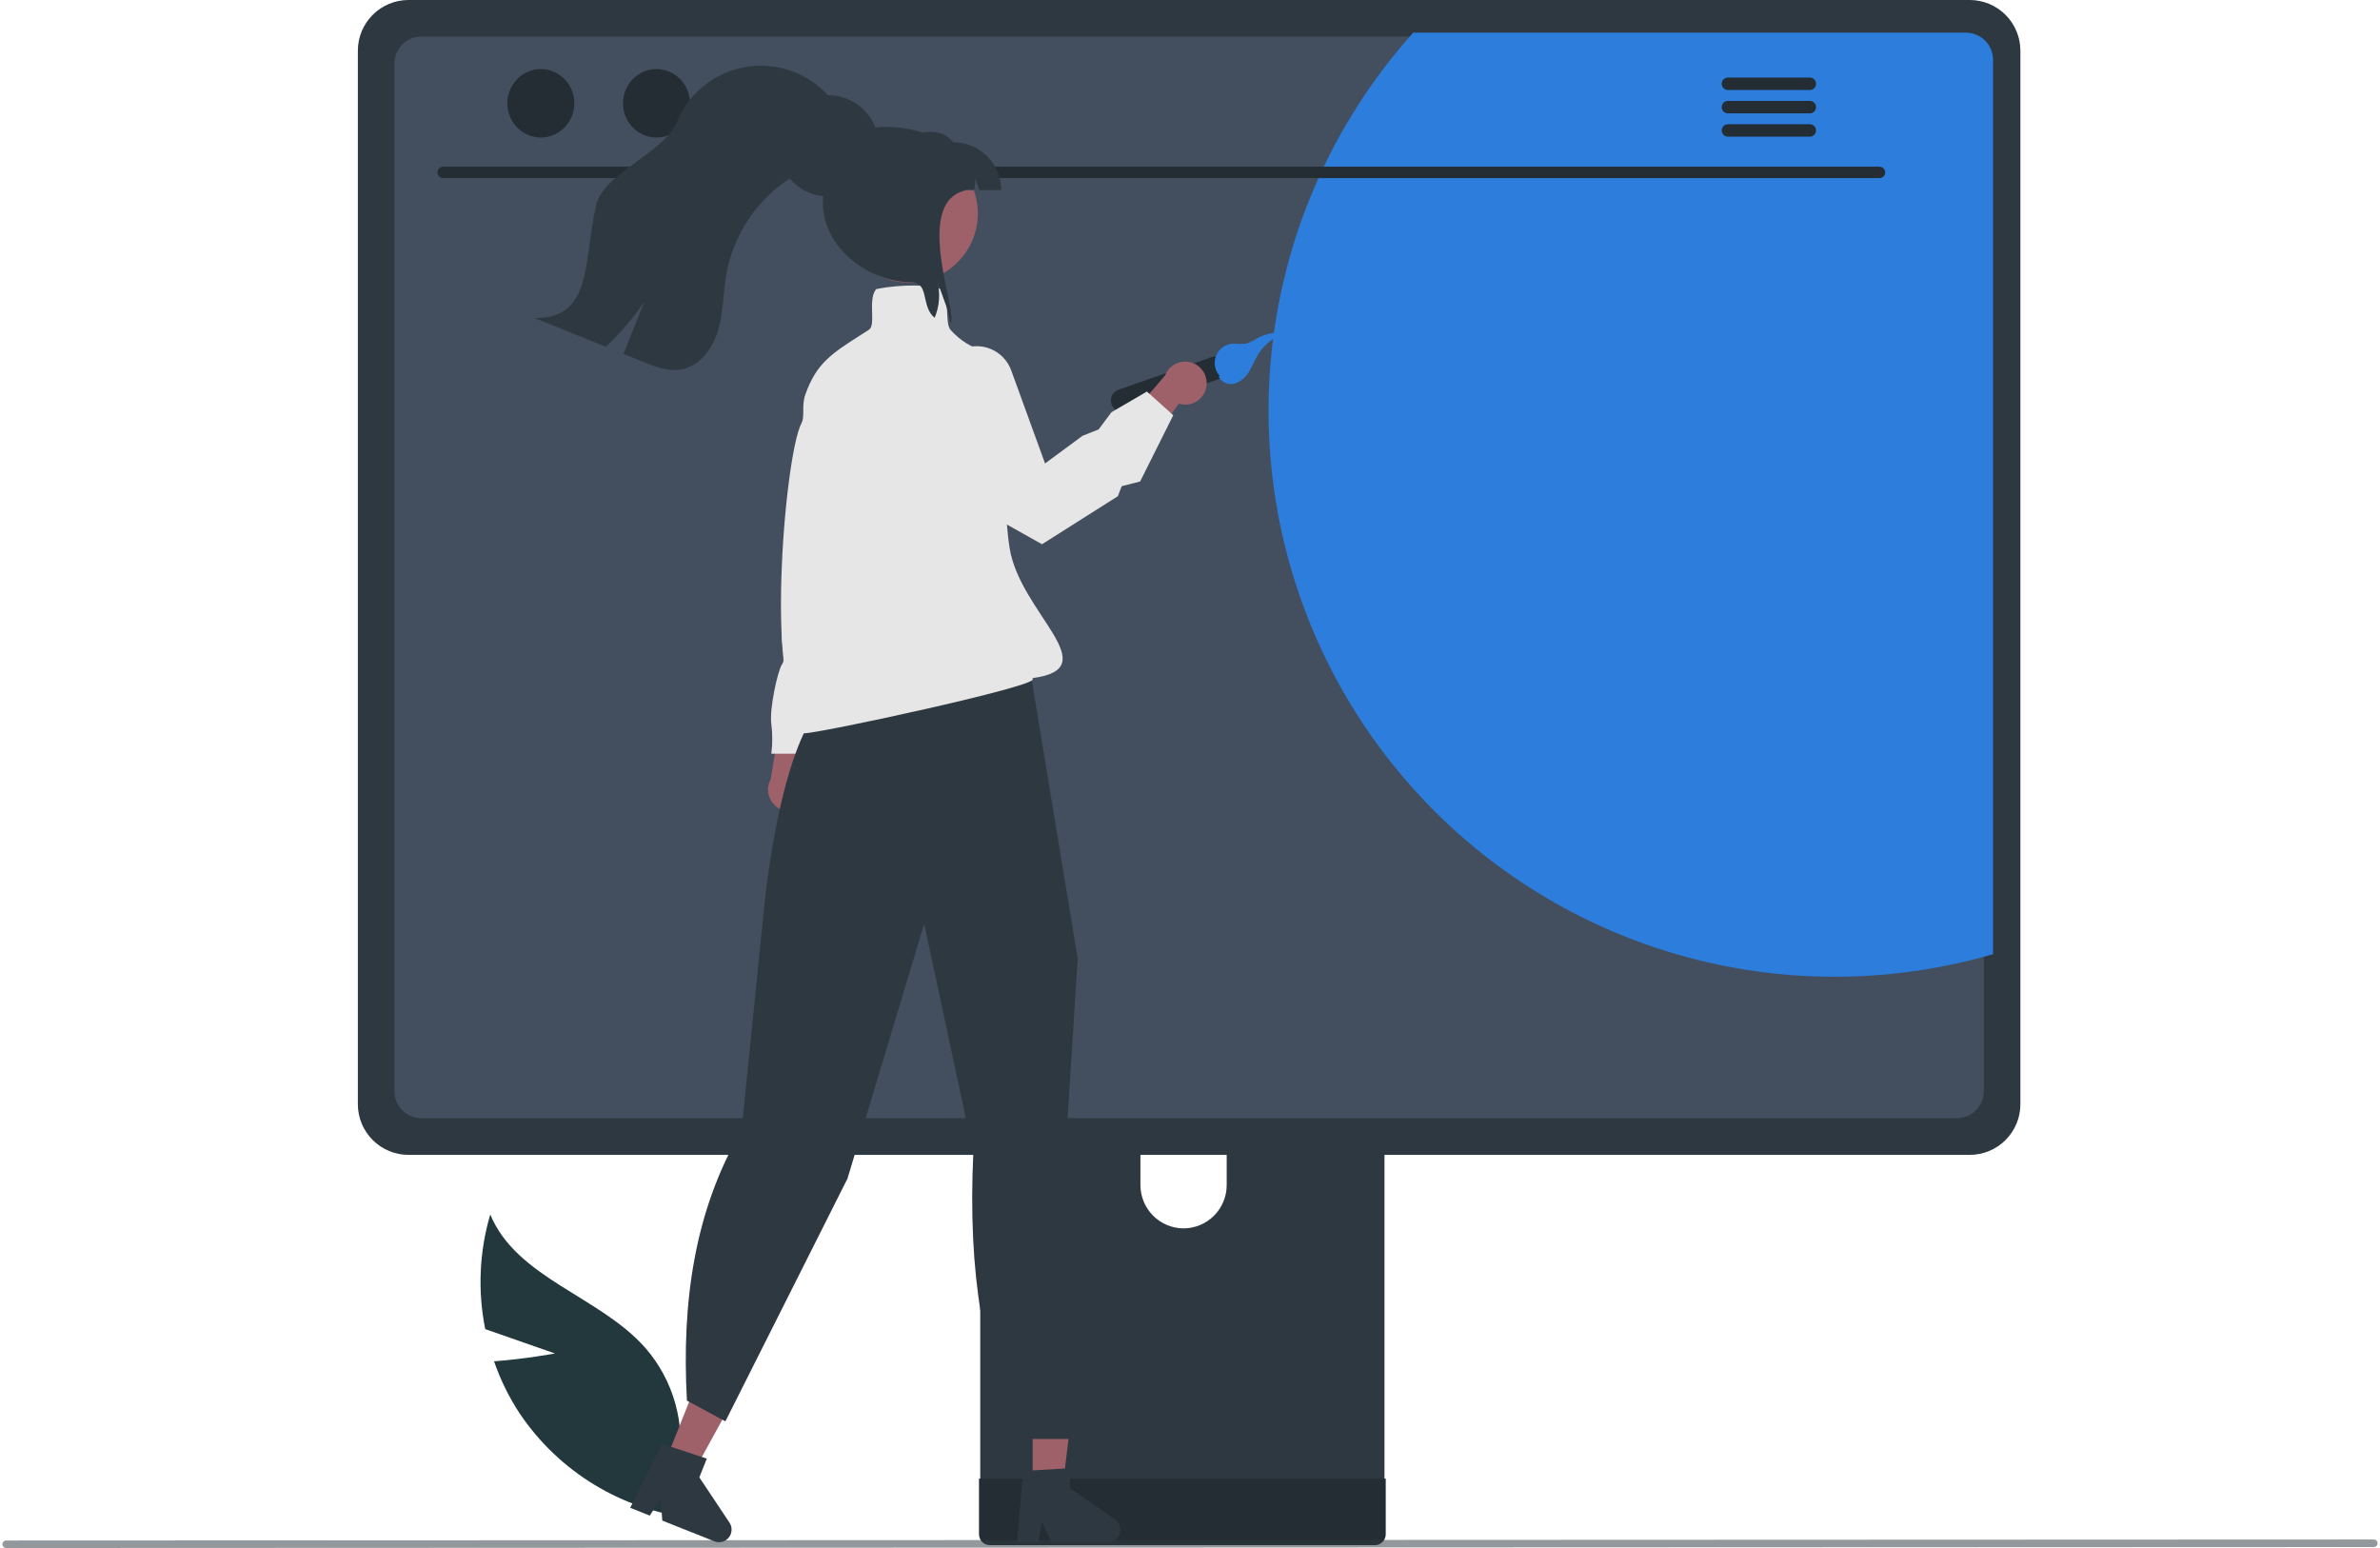 <svg width="492" height="320" viewBox="0 0 492 320" fill="none" xmlns="http://www.w3.org/2000/svg">
<g clip-path="url(#clip0_5549_211438)">
<path d="M114.73 279.787L100.311 274.748C98.723 266.885 99.079 258.753 101.348 251.058C106.818 264.228 123.88 267.91 133.353 278.57C136.282 281.917 138.42 285.881 139.609 290.167C140.799 294.453 141.008 298.952 140.222 303.33L142.983 313.806C135.85 312.988 128.978 310.633 122.842 306.903C116.707 303.174 111.452 298.158 107.441 292.202C105.224 288.839 103.44 285.21 102.13 281.4C108.354 280.959 114.73 279.787 114.73 279.787Z" fill="#22383C"/>
<path d="M282.17 186.153H206.663C205.595 186.155 204.571 186.58 203.817 187.337C203.063 188.093 202.639 189.118 202.641 190.186V309.468H286.203V190.186C286.203 189.656 286.099 189.132 285.896 188.642C285.694 188.153 285.397 187.708 285.022 187.334C284.648 186.959 284.203 186.662 283.714 186.46C283.224 186.257 282.7 186.153 282.17 186.153ZM244.671 253.928C242.309 253.917 240.048 252.974 238.378 251.304C236.708 249.634 235.766 247.373 235.755 245.011V231.253C235.755 228.888 236.694 226.621 238.366 224.948C240.038 223.276 242.306 222.337 244.671 222.337C247.035 222.337 249.303 223.276 250.975 224.948C252.647 226.621 253.587 228.888 253.587 231.253V245.011C253.576 247.373 252.633 249.634 250.963 251.304C249.293 252.974 247.032 253.917 244.671 253.928Z" fill="#2E3841"/>
<path d="M202.383 305.653V317.161C202.384 317.757 202.622 318.329 203.043 318.751C203.465 319.172 204.036 319.41 204.633 319.411H284.214C284.809 319.408 285.38 319.17 285.801 318.749C286.222 318.327 286.46 317.757 286.463 317.161V305.653H202.383Z" fill="#242D34"/>
<path d="M407.199 0H84.437C81.664 0.004 79.006 1.108 77.045 3.069C75.085 5.03 73.981 7.688 73.977 10.461V228.269C73.979 231.042 75.082 233.702 77.043 235.663C79.005 237.624 81.664 238.727 84.437 238.73H407.199C409.973 238.727 412.632 237.624 414.593 235.663C416.554 233.702 417.657 231.042 417.66 228.269V10.461C417.655 7.688 416.552 5.03 414.591 3.069C412.63 1.108 409.972 0.004 407.199 0Z" fill="#2E3841"/>
<path d="M404.503 7.553H87.135C85.649 7.556 84.226 8.149 83.177 9.2C82.128 10.252 81.539 11.677 81.539 13.162V225.569C81.541 227.052 82.131 228.475 83.18 229.524C84.229 230.573 85.651 231.163 87.135 231.165H404.503C405.987 231.163 407.409 230.573 408.458 229.524C409.507 228.475 410.097 227.052 410.099 225.569V13.162C410.098 11.677 409.509 10.252 408.46 9.2C407.411 8.149 405.988 7.556 404.503 7.553Z" fill="#434F5F"/>
<path d="M412.006 12.358V197.238C387.586 204.356 361.513 203.324 337.732 194.298C313.952 185.272 293.76 168.744 280.213 147.215C266.666 125.686 260.502 100.33 262.654 74.985C264.806 49.64 275.157 25.686 292.14 6.75H406.41C407.895 6.753 409.319 7.346 410.368 8.397C411.417 9.449 412.006 10.873 412.006 12.358Z" fill="#2C7DDC"/>
<path d="M388.556 36.821H91.594C91.285 36.815 90.991 36.687 90.775 36.467C90.558 36.246 90.438 35.949 90.438 35.64C90.438 35.331 90.558 35.035 90.775 34.814C90.991 34.593 91.285 34.466 91.594 34.459H388.556C388.865 34.466 389.159 34.593 389.375 34.814C389.591 35.035 389.712 35.331 389.712 35.64C389.712 35.949 389.591 36.246 389.375 36.467C389.159 36.687 388.865 36.815 388.556 36.821Z" fill="#242D34"/>
<path d="M111.804 28.429C115.626 28.429 118.725 25.262 118.725 21.354C118.725 17.447 115.626 14.279 111.804 14.279C107.981 14.279 104.883 17.447 104.883 21.354C104.883 25.262 107.981 28.429 111.804 28.429Z" fill="#242D34"/>
<path d="M135.71 28.429C139.532 28.429 142.631 25.262 142.631 21.354C142.631 17.447 139.532 14.279 135.71 14.279C131.888 14.279 128.789 17.447 128.789 21.354C128.789 25.262 131.888 28.429 135.71 28.429Z" fill="#242D34"/>
<path d="M159.624 28.429C163.446 28.429 166.545 25.262 166.545 21.354C166.545 17.447 163.446 14.279 159.624 14.279C155.802 14.279 152.703 17.447 152.703 21.354C152.703 25.262 155.802 28.429 159.624 28.429Z" fill="#3F3D56"/>
<path d="M374.158 16.032H357.175C356.838 16.039 356.517 16.178 356.282 16.418C356.046 16.659 355.914 16.982 355.914 17.318C355.914 17.655 356.046 17.978 356.282 18.219C356.517 18.459 356.838 18.598 357.175 18.604H374.158C374.495 18.598 374.815 18.459 375.051 18.219C375.286 17.978 375.419 17.655 375.419 17.318C375.419 16.982 375.286 16.659 375.051 16.418C374.815 16.178 374.495 16.039 374.158 16.032Z" fill="#242D34"/>
<path d="M374.158 20.86H357.175C356.838 20.866 356.517 21.005 356.282 21.245C356.046 21.486 355.914 21.809 355.914 22.146C355.914 22.482 356.046 22.806 356.282 23.046C356.517 23.287 356.838 23.425 357.175 23.432H374.158C374.495 23.425 374.815 23.287 375.051 23.046C375.286 22.806 375.419 22.482 375.419 22.146C375.419 21.809 375.286 21.486 375.051 21.245C374.815 21.005 374.495 20.866 374.158 20.86Z" fill="#242D34"/>
<path d="M374.158 25.68H357.175C356.838 25.687 356.517 25.826 356.282 26.066C356.046 26.306 355.914 26.63 355.914 26.966C355.914 27.303 356.046 27.626 356.282 27.867C356.517 28.107 356.838 28.246 357.175 28.252H374.158C374.495 28.246 374.815 28.107 375.051 27.867C375.286 27.626 375.419 27.303 375.419 26.966C375.419 26.63 375.286 26.306 375.051 26.066C374.815 25.826 374.495 25.687 374.158 25.68Z" fill="#242D34"/>
<path d="M166.507 166.225C166.944 165.749 167.271 165.184 167.466 164.568C167.661 163.952 167.719 163.301 167.635 162.66C167.551 162.02 167.327 161.405 166.98 160.86C166.633 160.316 166.171 159.853 165.626 159.507L169.247 144.226L161.582 147.027L159.318 161.108C158.796 162.062 158.643 163.175 158.886 164.235C159.13 165.295 159.754 166.229 160.64 166.859C161.526 167.49 162.612 167.774 163.694 167.657C164.775 167.54 165.776 167.031 166.507 166.225Z" fill="#9E616A"/>
<path d="M184.939 102.193L181.863 110.103C181.863 110.103 183.181 118.013 180.984 119.771C178.787 121.529 179.666 121.529 179.666 122.847C179.59 123.793 179.316 124.712 178.862 125.545C178.408 126.377 177.783 127.105 177.029 127.681C175.272 128.999 167.362 155.805 167.362 155.805H159.452C159.708 153.763 159.708 151.696 159.452 149.653C159.013 146.577 160.77 138.667 161.649 137.349C162.528 136.03 161.649 134.273 161.649 131.636C161.649 128.999 163.407 127.681 163.407 123.286C163.407 118.892 168.68 84.615 168.241 80.66C167.801 76.705 172.635 73.19 172.635 73.19H177.029L184.939 102.193Z" fill="#E6E6E6"/>
<path d="M213.477 308.247H219.566L222.463 284.759H213.477V308.247Z" fill="#9E616A"/>
<path d="M211.492 304.076L221.22 303.495V307.664L230.469 314.051C230.926 314.367 231.27 314.82 231.451 315.345C231.632 315.869 231.64 316.438 231.475 316.968C231.31 317.498 230.98 317.962 230.533 318.291C230.085 318.62 229.545 318.797 228.99 318.797H217.408L215.412 314.674L214.632 318.797H210.266L211.492 304.076Z" fill="#2E3841"/>
<path d="M137.164 303.074L142.822 305.326L154.2 284.576L145.851 281.252L137.164 303.074Z" fill="#9E616A"/>
<path d="M136.857 298.464L146.11 301.522L144.569 305.395L150.799 314.75C151.107 315.212 151.259 315.76 151.233 316.315C151.207 316.87 151.005 317.401 150.655 317.833C150.306 318.264 149.828 318.572 149.291 318.713C148.753 318.853 148.186 318.818 147.67 318.612L136.909 314.329L136.579 309.76L134.331 313.302L130.273 311.687L136.857 298.464Z" fill="#2E3841"/>
<path d="M201.206 238.358L191.052 190.972L175.197 243.622L150.091 293.547L149.958 293.812L142.005 289.53C140.883 269.258 143.549 250.262 153.298 233.651L157.915 188.058C158.056 186.5 161.5 149.926 172.404 143.44L175.598 136.158L207.36 128.314L207.476 128.444C210.53 131.877 212.547 136.106 213.294 140.64L222.785 198.137L222.79 198.169L220.245 238.28L223.726 297.457H211.131C203.339 282.796 200.031 263.096 201.206 238.358Z" fill="#2E3841"/>
<path d="M231.239 80.549L250.494 73.812C251.091 73.606 251.746 73.644 252.315 73.919C252.883 74.194 253.32 74.684 253.528 75.28C253.737 75.876 253.7 76.531 253.427 77.1C253.154 77.67 252.667 78.108 252.071 78.319L232.816 85.055C232.219 85.262 231.565 85.223 230.996 84.948C230.427 84.673 229.991 84.184 229.782 83.588C229.574 82.991 229.61 82.337 229.883 81.767C230.156 81.197 230.644 80.759 231.239 80.549Z" fill="#242D34"/>
<path d="M251.926 77.706C252.302 79.01 253.928 79.643 255.24 79.295C256.538 78.85 257.617 77.927 258.258 76.713C258.963 75.554 259.447 74.269 260.172 73.121C261.564 70.941 263.742 69.38 266.253 68.761C264.015 68.467 261.742 68.897 259.766 69.99C259.071 70.467 258.304 70.829 257.494 71.061C256.63 71.107 255.763 71.096 254.9 71.028C254.138 71.066 253.403 71.322 252.782 71.765C252.16 72.208 251.678 72.819 251.393 73.526C251.107 74.234 251.03 75.009 251.169 75.759C251.309 76.509 251.661 77.204 252.182 77.761" fill="#2C7DDC"/>
<path d="M249.41 79.78C249.329 80.421 249.109 81.036 248.764 81.582C248.419 82.129 247.959 82.593 247.416 82.942C246.873 83.292 246.259 83.518 245.619 83.605C244.979 83.691 244.327 83.636 243.711 83.444L234.38 96.075L231.57 88.414L240.861 77.594C241.253 76.579 242.003 75.743 242.97 75.245C243.937 74.747 245.053 74.62 246.107 74.89C247.16 75.159 248.079 75.806 248.687 76.707C249.296 77.608 249.553 78.701 249.41 79.78Z" fill="#9E616A"/>
<path d="M166.231 151.586C165.376 151.586 164.89 151.418 164.702 151.058C164.426 150.53 164.905 149.84 165.459 149.041C165.846 148.485 166.976 147.378 166.421 147.31C157.995 146.281 162.039 94.332 165.691 87.465C166.433 86.07 165.648 83.929 166.483 81.561C168.766 75.095 171.881 73.108 178.087 69.149C178.591 68.828 179.115 68.492 179.66 68.142C180.366 67.689 180.327 66.185 180.285 64.593C180.239 62.824 180.191 60.994 181.058 59.851L181.114 59.776L181.205 59.755C183.302 59.27 190.352 58.371 194.528 59.762L194.586 59.781L194.629 59.824C195.621 60.816 195.711 62.737 195.798 64.595C195.87 66.121 195.938 67.561 196.499 68.187C200.789 72.969 205.655 72.876 205.704 72.875L205.945 72.868L205.969 73.108C208.977 78.833 206.622 100.095 208.713 113.303C210.837 126.721 228.977 138.144 213.444 140.172C213.477 140.223 213.496 140.283 213.498 140.344C213.5 140.406 213.485 140.467 213.455 140.52C212.516 142.274 169.455 151.586 166.231 151.586Z" fill="#E6E6E6"/>
<path d="M215.403 112.507L207.016 107.789C192.389 97.65 188.787 89.599 188.336 84.628C187.856 79.324 190.681 76.423 190.802 76.302L190.867 76.254L198.428 72.391C199.389 71.9 200.443 71.62 201.52 71.567C202.597 71.514 203.673 71.692 204.677 72.086C205.68 72.481 206.589 73.085 207.341 73.858C208.094 74.63 208.674 75.554 209.042 76.567L216.036 95.803L223.79 90.083L227.097 88.78L229.765 85.212L237.094 80.938L242.538 85.838L235.691 99.531L231.887 100.5L231.081 102.578L231.009 102.624L215.403 112.507Z" fill="#E6E6E6"/>
<path d="M200.394 50.965C198.837 53.812 196.357 56.044 193.362 57.293C190.368 58.542 187.037 58.734 183.919 57.837C180.801 56.941 178.081 55.009 176.207 52.36C174.334 49.711 173.418 46.502 173.611 43.264C173.804 40.025 175.095 36.948 177.27 34.54C179.445 32.133 182.376 30.538 185.578 30.018C188.781 29.498 192.065 30.085 194.89 31.681C197.715 33.278 199.912 35.788 201.119 38.8C201.185 38.963 201.243 39.127 201.302 39.297C201.985 41.195 202.257 43.217 202.1 45.228C201.944 47.24 201.362 49.195 200.394 50.965Z" fill="#9E616A"/>
<path d="M202.443 39.297C201.829 37.578 202.097 38.473 201.476 36.76C201.675 37.604 201.614 38.489 201.299 39.297H184.297V29.413C189.278 27.439 194.148 25.759 197.089 29.413C199.711 29.413 202.225 30.454 204.078 32.308C205.932 34.161 206.973 36.675 206.973 39.297H202.443Z" fill="#2E3841"/>
<path d="M196.419 66.772C196.406 66.589 196.386 66.399 196.36 66.216C196.131 64.873 195.761 63.559 195.255 62.294C194.765 60.915 194.268 59.529 193.771 58.15C194.411 60.653 194.216 63.297 193.216 65.68C190.346 63.444 192.157 58.333 188.405 58.333C179.384 58.333 170.102 51.018 170.102 41.99C170.102 32.969 173.971 26.223 182.992 26.223C192.02 26.223 199.341 30.354 199.517 39.375C188.405 41.99 198.517 65.857 196.419 66.772Z" fill="#2E3841"/>
<path d="M171.225 40.607C177.001 40.607 181.683 35.925 181.683 30.148C181.683 24.372 177.001 19.689 171.225 19.689C165.448 19.689 160.766 24.372 160.766 30.148C160.766 35.925 165.448 40.607 171.225 40.607Z" fill="#2E3841"/>
<path d="M174.731 30.554C172.939 32.64 170.135 33.45 167.605 34.535C163.141 36.494 159.221 39.512 156.187 43.328C153.152 47.145 151.094 51.643 150.191 56.434C149.492 60.337 149.583 64.377 148.479 68.181C147.381 71.986 144.661 75.719 140.759 76.379C138.118 76.83 135.47 75.81 132.986 74.803C131.62 74.254 130.254 73.703 128.888 73.15C130.313 69.574 131.736 65.998 133.156 62.422C130.873 65.797 128.218 68.904 125.24 71.685C120.344 69.711 115.444 67.737 110.539 65.763C122.606 65.808 120.547 54.094 123.247 42.341C124.73 35.882 137.366 31.509 139.844 25.364C141.182 22.031 143.448 19.151 146.372 17.066C149.296 14.98 152.756 13.776 156.343 13.596C159.931 13.416 163.494 14.267 166.613 16.049C169.731 17.831 172.274 20.469 173.94 23.651C176.417 24.638 176.489 28.495 174.731 30.554Z" fill="#2E3841"/>
<path d="M490.722 319.799L1.278 320C1.072 320 0.874 319.918 0.728 319.772C0.582 319.626 0.5 319.428 0.5 319.222C0.5 319.015 0.582 318.817 0.728 318.671C0.874 318.525 1.072 318.443 1.278 318.443L490.722 318.242C490.928 318.242 491.126 318.324 491.272 318.47C491.418 318.616 491.5 318.814 491.5 319.021C491.5 319.227 491.418 319.425 491.272 319.571C491.126 319.717 490.928 319.799 490.722 319.799Z" fill="#2E3841" fill-opacity="0.518"/>
</g>
<defs>
<clipPath id="clip0_5549_211438">
<rect width="491" height="320" fill="white" transform="translate(0.5)"/>
</clipPath>
</defs>
</svg>
